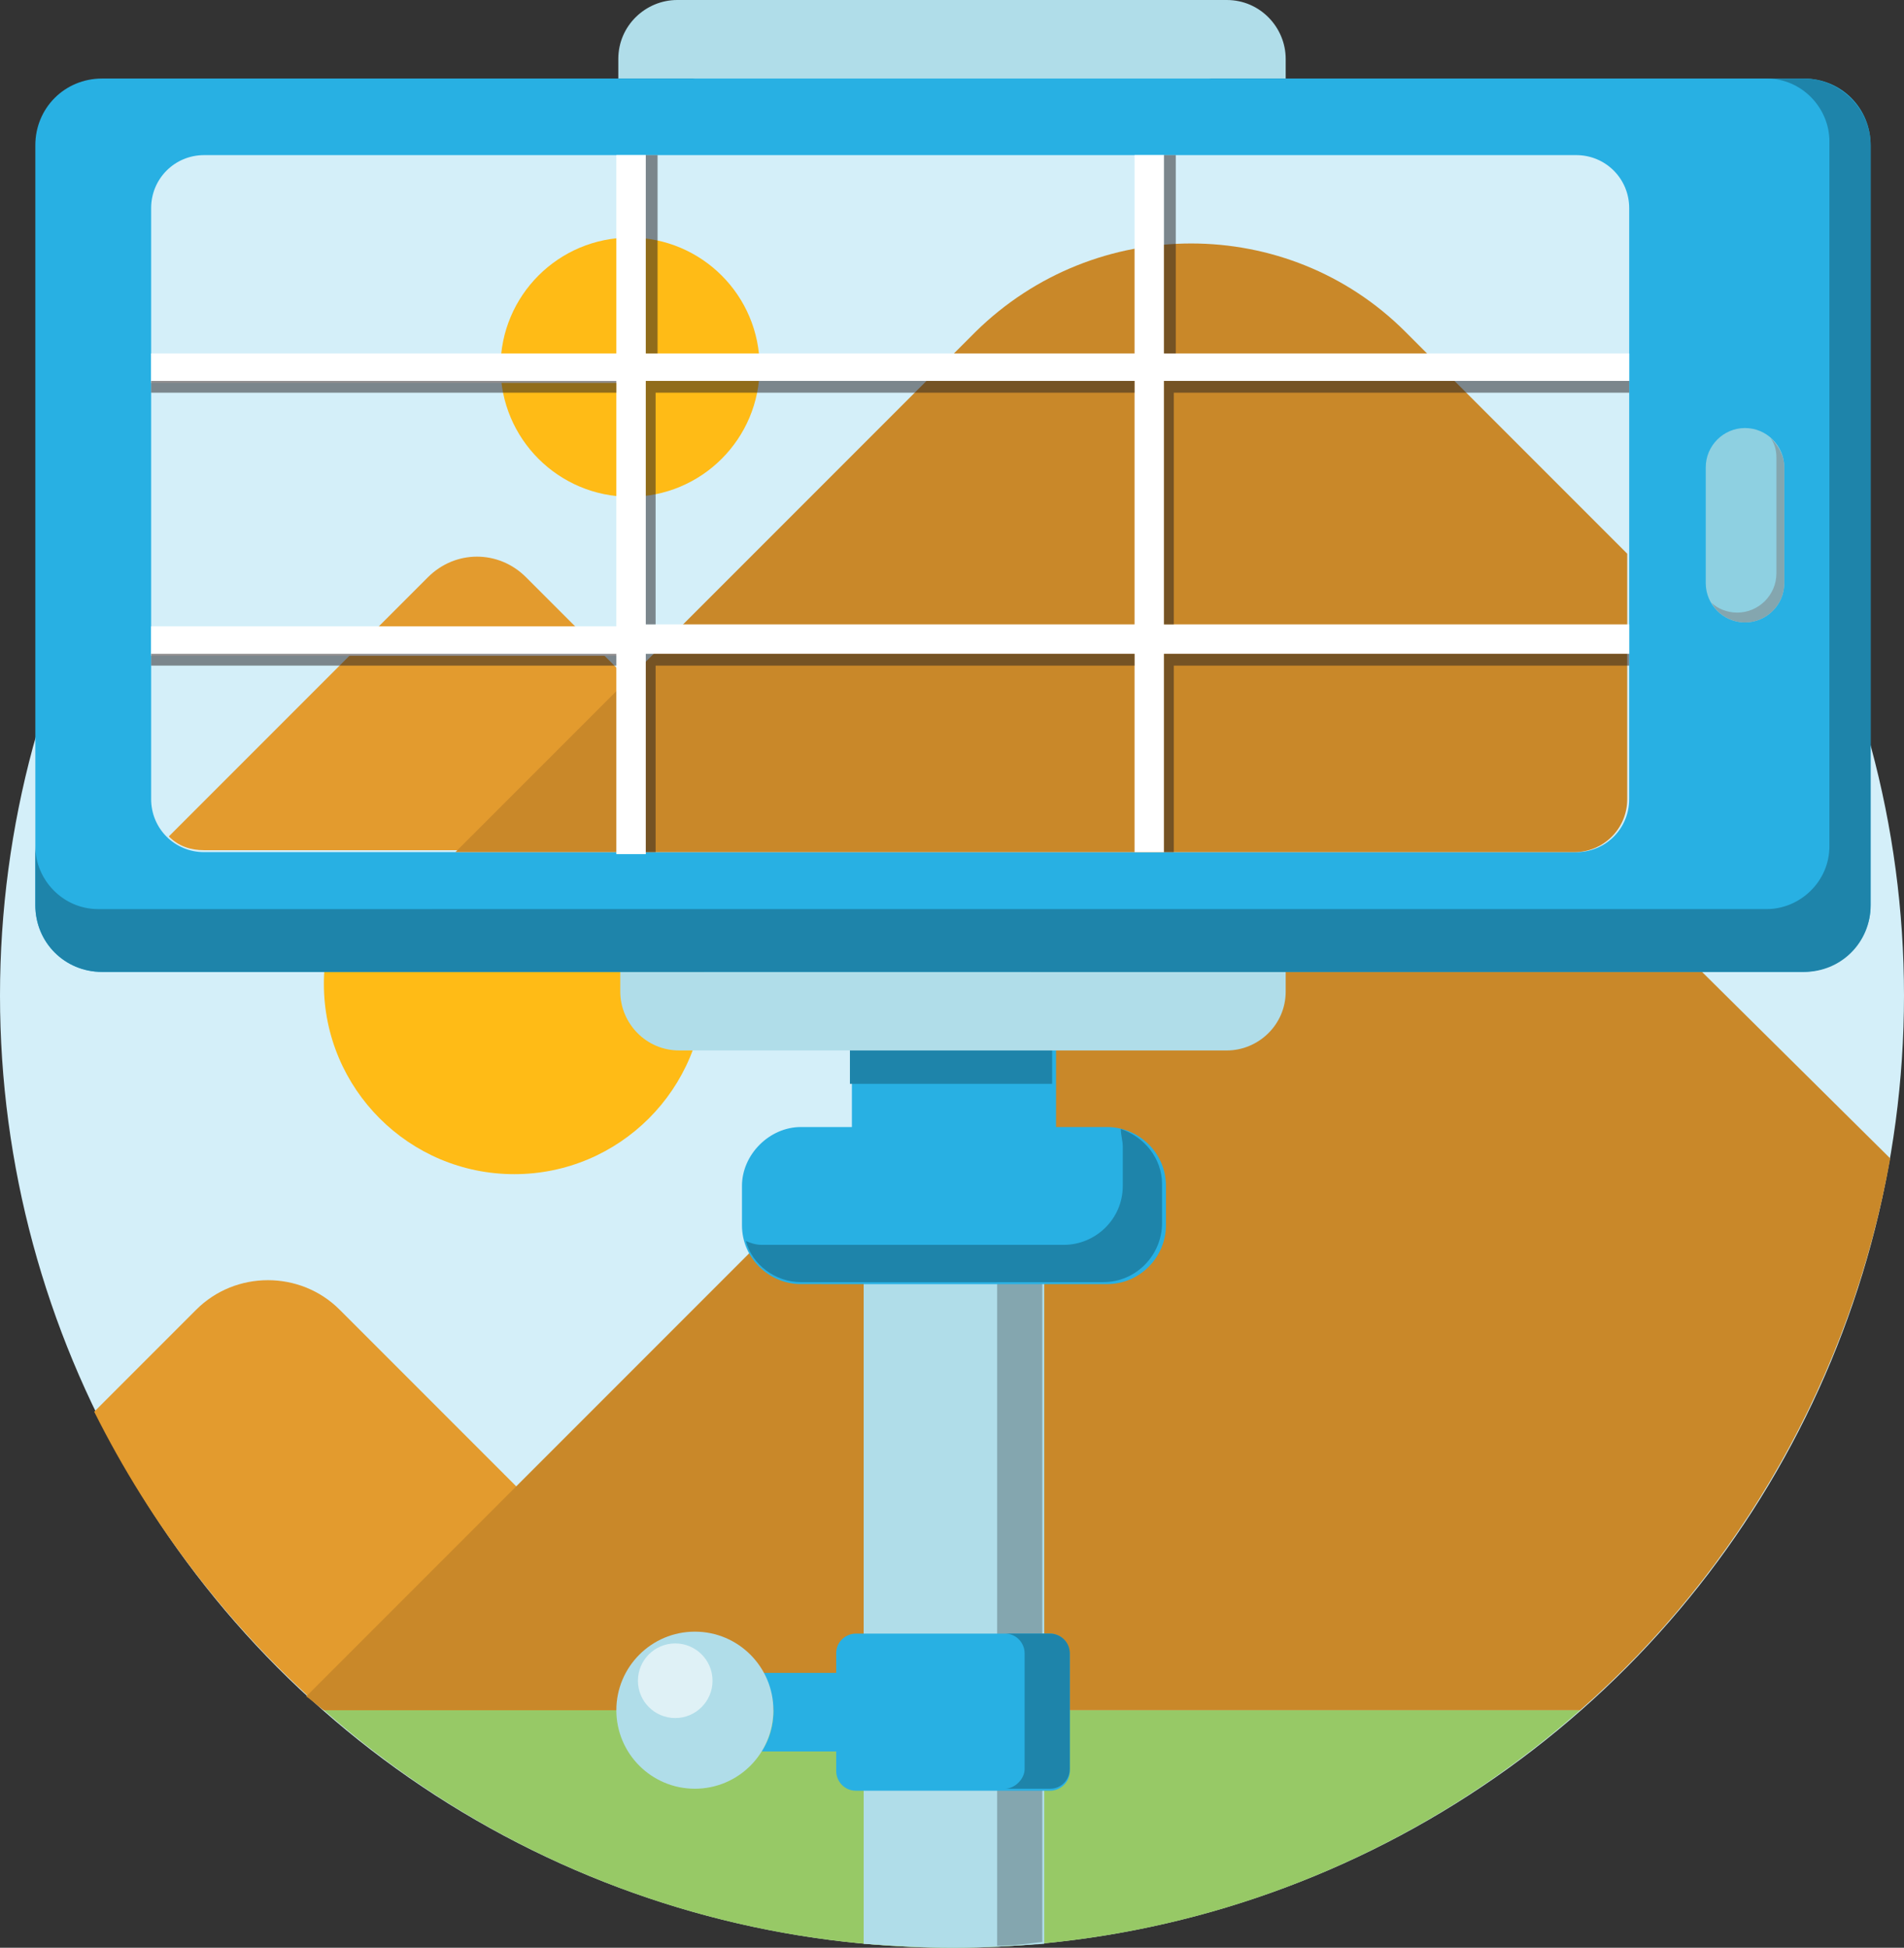 <svg xmlns="http://www.w3.org/2000/svg" xmlns:xlink="http://www.w3.org/1999/xlink" id="thumbnails" x="0px" y="0px" viewBox="0 0 97 99.2" xml:space="preserve">
<rect x="0" y="0" width="97" height="99.2" fill="#333333" stroke="none"/>
<g>
	<circle fill="#D4EFF9" cx="48.5" cy="50.7" r="48.5"></circle>
	<path fill="#E39B2E" d="M16.5,87.1h21.2L17.3,66.7c-2-2-5.3-2-7.3,0l-5.2,5.2C7.7,77.7,11.7,82.9,16.5,87.1z"></path>
	<path fill="#97C966" d="M80.5,87.1h-64c8.5,7.5,19.7,12.1,32,12.1C60.8,99.2,72,94.6,80.5,87.1z"></path>
	<circle fill="#FFBB16" cx="26.2" cy="50.1" r="9.7"></circle>
	<path fill="#C98829" d="M16.5,87.1h64c8.1-7.1,13.8-17,15.8-28.1L85.6,48.4c-8.8-8.8-23.2-8.8-32,0l-38,38   C15.9,86.6,16.2,86.9,16.5,87.1z"></path>
	<path fill="#B0DDE9" d="M44,65.3V99c1.5,0.1,3,0.2,4.6,0.2c1.5,0,3.1-0.1,4.6-0.2V65.3H44z"></path>
	<path fill="#84A6AF" d="M50.8,65.3v33.8c0.8,0,1.5-0.1,2.3-0.2V65.3H50.8z"></path>
	<path fill="#28B0E3" d="M40.8,57.4h2.6v-4.6c0-1.6,1.3-3,3-3h4.4c1.6,0,3,1.3,3,3v4.6h2.6c1.6,0,3,1.3,3,3v2c0,1.6-1.3,3-3,3H40.8   c-1.6,0-3-1.3-3-3v-2C37.8,58.8,39.2,57.4,40.8,57.4z"></path>
	<path fill="#1E84AA" d="M50.7,49.9h-4.4c-1.6,0-3,1.3-3,3v2.3h10.3v-2.3C53.7,51.2,52.3,49.9,50.7,49.9z"></path>
	<g>
		<path fill="#1E84AA" d="M38.8,63.4h15.4c1.6,0,3-1.3,3-3v-2c0-0.3-0.1-0.6-0.1-0.9c1.2,0.4,2.1,1.5,2.1,2.8v2c0,1.6-1.3,3-3,3    H40.8c-1.3,0-2.5-0.9-2.8-2.1C38.2,63.3,38.5,63.4,38.8,63.4z"></path>
	</g>
	<path fill="#28B0E3" d="M53.5,83.2h-9.9c-0.5,0-1,0.4-1,1v1h-3.7c0.3,0.6,0.5,1.2,0.5,2c0,0.7-0.2,1.4-0.6,2h3.8v1c0,0.5,0.4,1,1,1   h9.9c0.5,0,1-0.4,1-1v-5.9C54.5,83.6,54,83.2,53.5,83.2z"></path>
	<path fill="#1E84AA" d="M52.2,90.1v-5.9c0-0.5-0.4-1-1-1h2.3c0.5,0,1,0.4,1,1v5.9c0,0.5-0.4,1-1,1h-2.3   C51.7,91.1,52.2,90.6,52.2,90.1z"></path>
	<g>
		<path fill="#B0DDE9" d="M65.5,4V3c0-1.6-1.3-3-3-3H34.5c-1.6,0-3,1.3-3,3v1H65.5z"></path>
		<path fill="#B0DDE9" d="M31.6,49.5v1c0,1.6,1.3,3,3,3h27.9c1.6,0,3-1.3,3-3v-1H31.6z"></path>
	</g>
	<path fill="#28B0E3" d="M91.8,49.5H5.2c-1.9,0-3.4-1.5-3.4-3.4V7.4C1.8,5.5,3.3,4,5.2,4h86.7c1.9,0,3.4,1.5,3.4,3.4v38.7   C95.3,48,93.7,49.5,91.8,49.5z"></path>
	<path fill="#D4EFF9" d="M80.3,43.4H10.4c-1.5,0-2.7-1.2-2.7-2.7V10.6c0-1.5,1.2-2.7,2.7-2.7h69.9c1.5,0,2.7,1.2,2.7,2.7v30.1   C83,42.2,81.8,43.4,80.3,43.4z"></path>
	<path fill="#6354B0" d="M56.2,57.4"></path>
	<path fill="#8ED0E1" d="M88.9,31.7c-1.1,0-2-0.9-2-2v-5.9c0-1.1,0.9-2,2-2c1.1,0,2,0.9,2,2v5.9C90.9,30.8,90,31.7,88.9,31.7   L88.9,31.7z M88.9,31.7"></path>
	<path fill="#84A6AF" d="M90.2,22.3c0.2,0.3,0.3,0.6,0.3,1v5.9c0,1.1-0.9,2-2,2c-0.5,0-1-0.2-1.3-0.5c0.3,0.6,1,1,1.7,1   c1.1,0,2-0.9,2-2v-5.9C90.9,23.2,90.6,22.7,90.2,22.3z"></path>
	<path fill="#E39B2E" d="M8.6,42.6c0.5,0.5,1.1,0.7,1.8,0.7h30.3L26.8,29.4c-1.4-1.4-3.6-1.4-5,0L8.6,42.6z"></path>
	<path fill="#C98829" d="M71.6,16.9c-6-6-15.8-6-21.9,0L23.2,43.4h57c1.5,0,2.7-1.2,2.7-2.7V28.2L71.6,16.9z"></path>
	<circle fill="#FFBB16" cx="32.1" cy="18.7" r="6.6"></circle>
	<path fill="#FFFFFF" d="M83,19.4V18H59.3V7.9h-1.5V18H32.9V7.9h-1.5V18H7.7v1.5h23.7v12.4H7.7v1.5h23.7v10.1h1.5V33.3h24.9v10.1   h1.5V33.3H83v-1.5H59.3V19.4H83z M57.8,31.8H32.9V19.4h24.9V31.8z"></path>
	<g>
		<rect x="32.9" y="7.9" opacity="0.5" fill="#231F20" width="0.6" height="10.1"></rect>
		<polygon opacity="0.5" fill="#231F20" points="83,33.3 59.3,33.3 59.3,43.4 59.8,43.4 59.8,33.9 83,33.9   "></polygon>
		<rect x="59.3" y="7.9" opacity="0.5" fill="#231F20" width="0.6" height="10.1"></rect>
		<polygon opacity="0.5" fill="#231F20" points="32.9,31.8 33.4,31.8 33.4,20 57.8,20 57.8,19.4 32.9,19.4   "></polygon>
		<rect x="7.7" y="33.3" opacity="0.5" fill="#231F20" width="23.7" height="0.6"></rect>
		<polygon opacity="0.5" fill="#231F20" points="33.4,33.9 57.8,33.9 57.8,33.3 32.9,33.3 32.9,43.4 33.4,43.4   "></polygon>
		<polygon opacity="0.5" fill="#231F20" points="59.3,19.4 59.3,31.8 59.8,31.8 59.8,20 83,20 83,19.4   "></polygon>
		<rect x="7.7" y="19.4" opacity="0.5" fill="#231F20" width="23.7" height="0.6"></rect>
	</g>
	<circle fill="#B0DDE9" cx="35.4" cy="87.1" r="4"></circle>
	<circle fill="#DFF1F6" cx="34.4" cy="85.6" r="1.9"></circle>
	<path fill="#1E84AA" d="M91.9,4h-1.9c1.8,0,3.2,1.5,3.2,3.2v35.9c0,1.8-1.5,3.2-3.2,3.2H5c-1.8,0-3.2-1.5-3.2-3.2v3   c0,1.9,1.5,3.4,3.4,3.4h86.7c1.9,0,3.4-1.5,3.4-3.4V7.4C95.3,5.5,93.7,4,91.9,4z"></path>
</g>
</svg>